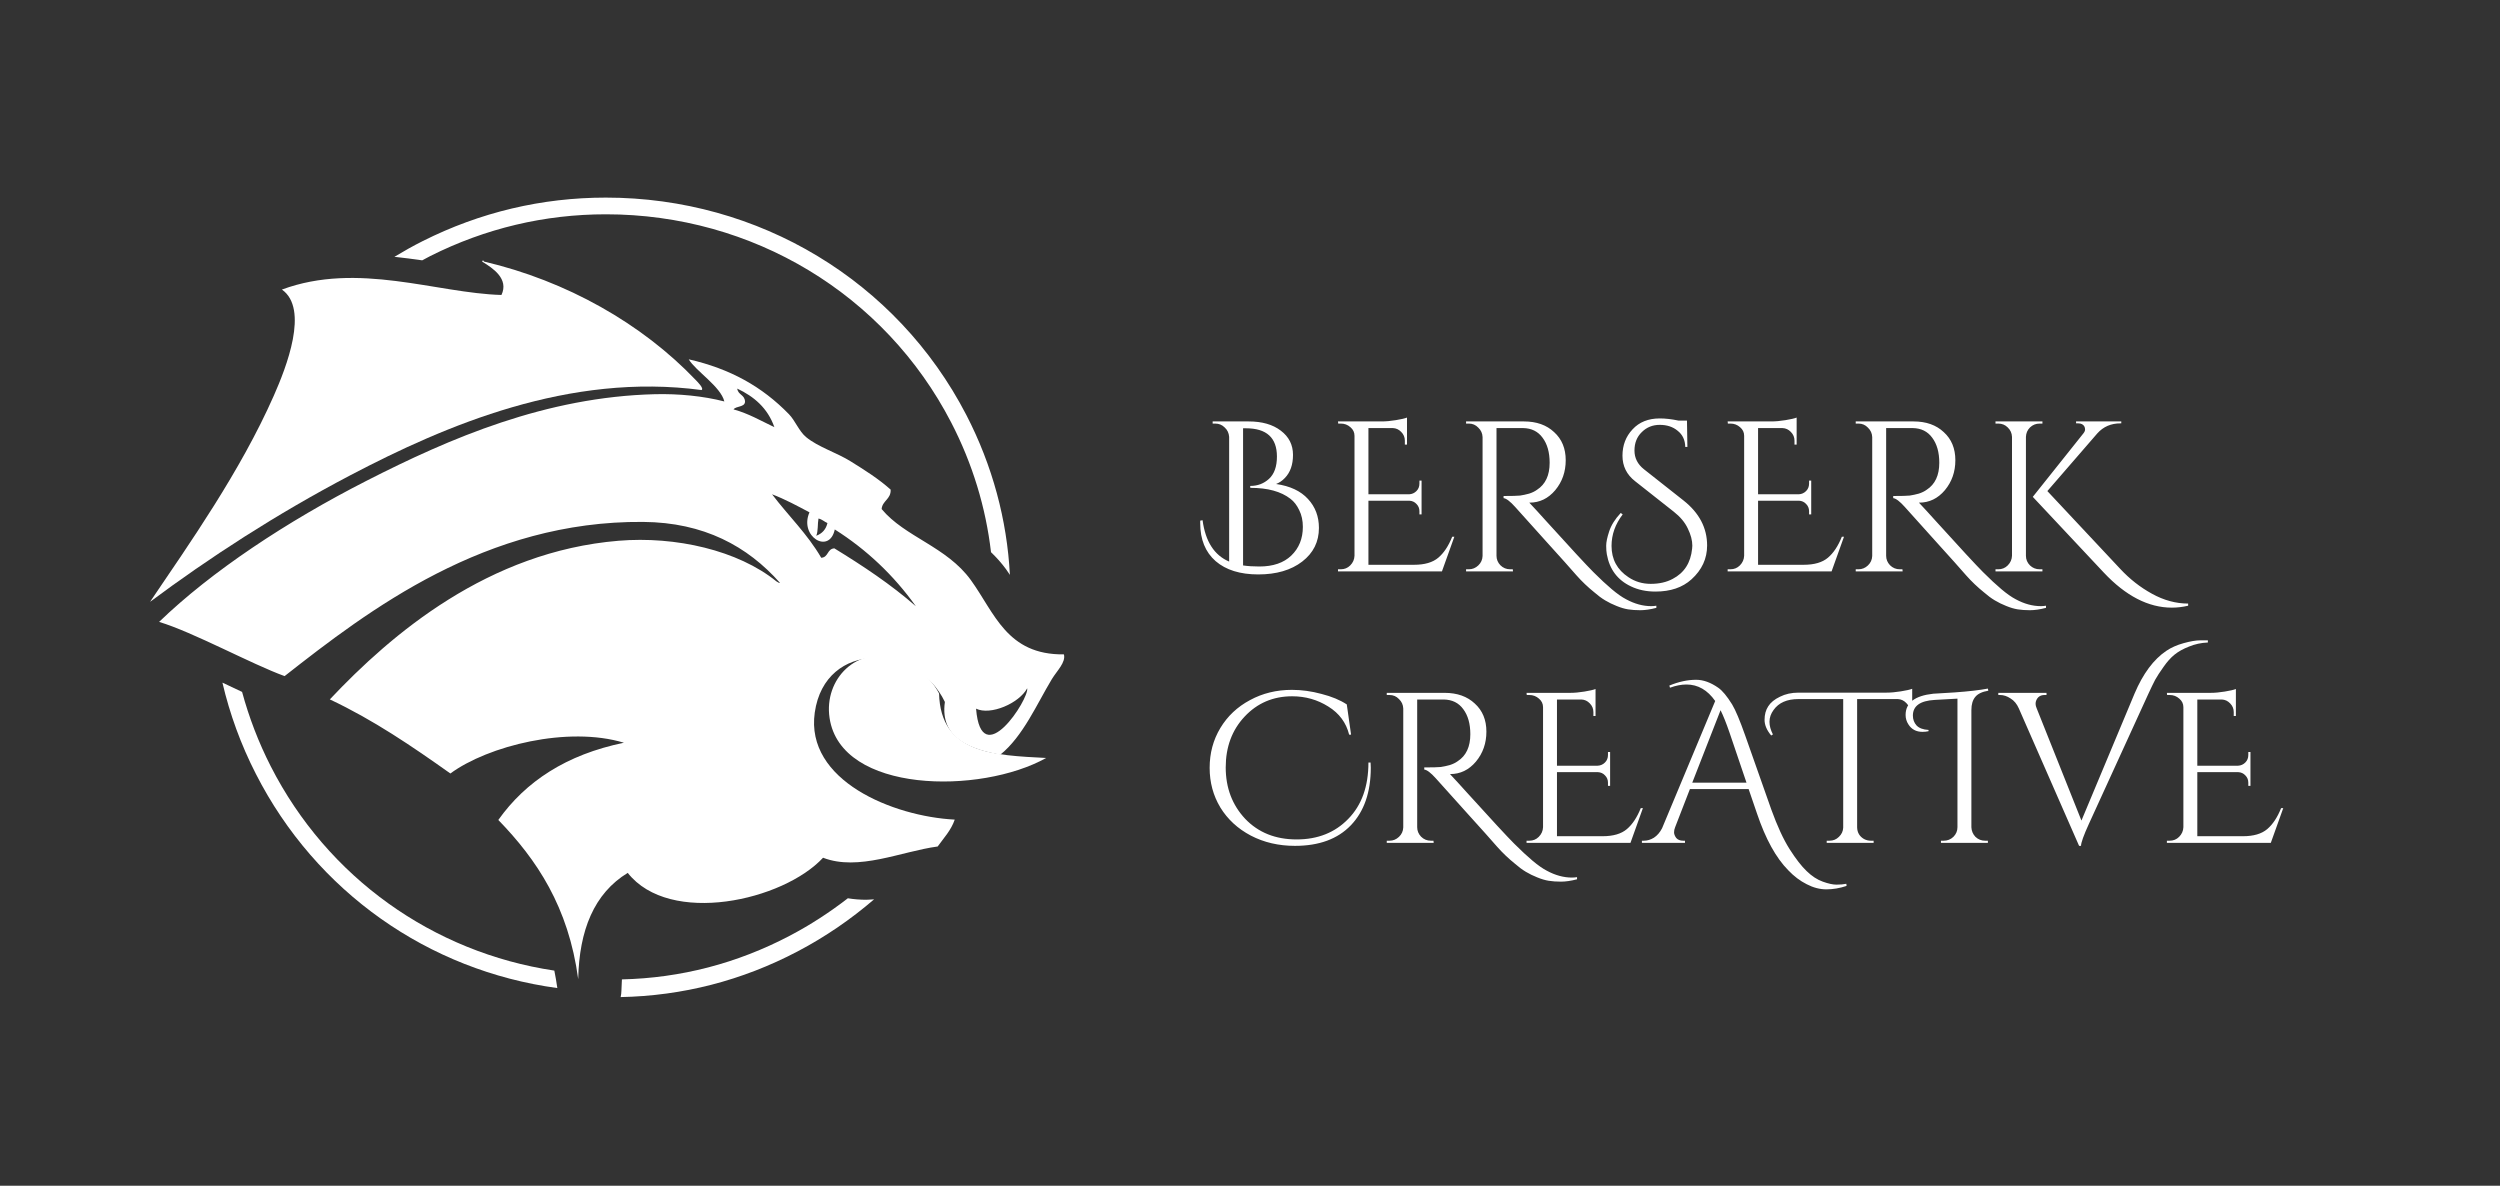 <?xml version="1.0" encoding="UTF-8"?> <svg xmlns="http://www.w3.org/2000/svg" width="175" height="83" viewBox="0 0 175 83" fill="none"><rect x="0" y="0" width="175" height="83" fill="#333333" stroke="none"/><path d="M29.556 18.223C29.748 18.123 29.934 18.017 30.129 17.918C33.985 15.984 38.121 15.001 42.415 15.001C52.67 15.001 61.933 20.585 66.585 29.576C68.079 32.462 69.007 35.531 69.371 38.654C69.745 39.012 70.1 39.404 70.427 39.852C70.521 39.979 70.606 40.112 70.693 40.241C70.491 36.388 69.472 32.585 67.641 29.044C62.783 19.661 53.118 13.832 42.411 13.832C37.928 13.832 33.611 14.855 29.586 16.878C28.908 17.217 28.254 17.589 27.609 17.977C28.264 18.047 28.915 18.13 29.552 18.223H29.556Z" fill="white"></path><path d="M38.8 67.942C30.32 66.673 22.928 61.438 18.951 53.639C18.095 51.958 17.429 50.213 16.946 48.434C16.633 48.288 16.313 48.138 15.99 47.982C15.85 47.918 15.71 47.852 15.57 47.785C16.08 49.973 16.859 52.117 17.909 54.169C22.122 62.434 29.996 67.945 39.013 69.164C38.953 68.741 38.883 68.338 38.803 67.942H38.8Z" fill="white"></path><path d="M60.672 62.984C60.21 62.984 59.771 62.949 59.35 62.879C58.082 63.861 56.732 64.74 55.29 65.498C51.591 67.443 47.637 68.463 43.534 68.558C43.517 68.807 43.507 69.07 43.5 69.336C43.5 69.494 43.476 69.648 43.445 69.796C47.773 69.711 51.938 68.646 55.834 66.598C57.769 65.582 59.557 64.355 61.186 62.953C61.016 62.959 60.842 62.981 60.672 62.981V62.984Z" fill="white"></path><path fill-rule="evenodd" clip-rule="evenodd" d="M65.732 48.536C65.143 47.423 64.126 46.548 62.766 46.104C59.975 45.187 57.666 47.539 58.069 50.252C58.851 55.549 68.641 55.626 73.23 53.058C69.567 52.866 65.833 52.757 65.735 48.536H65.732Z" fill="white"></path><path fill-rule="evenodd" clip-rule="evenodd" d="M74.47 45.806C70.483 45.855 69.625 42.909 67.963 40.61C66.265 38.258 63.329 37.587 61.714 35.633C61.764 35.045 62.382 34.939 62.345 34.272C61.461 33.487 60.53 32.909 59.556 32.301C58.568 31.68 57.273 31.298 56.423 30.594C55.932 30.189 55.662 29.438 55.228 28.996C53.343 27.059 51.124 25.82 48.212 25.152C48.679 25.953 50.454 27.059 50.704 28.102C49.223 27.72 47.504 27.554 45.846 27.594C38.219 27.783 31.529 30.657 25.647 33.66C20.065 36.507 14.797 39.999 11.137 43.533C13.519 44.248 17.633 46.5 19.922 47.327C25.837 42.683 34.008 36.444 45.019 36.534C49.273 36.567 52.325 38.235 54.598 40.799C54.554 40.823 54.454 40.766 54.347 40.696C51.672 38.527 47.301 37.52 43.3 37.853C34.192 38.607 27.422 44.357 23.088 48.958C26.151 50.4 28.857 52.251 31.526 54.144C34.168 52.204 39.76 50.805 43.674 51.991C39.63 52.825 36.794 54.709 34.882 57.397C37.572 60.17 39.794 63.472 40.474 68.539C40.544 65.117 41.585 62.539 43.941 61.101C46.88 64.838 54.828 63.051 57.614 60.041C60.093 61.001 63.079 59.599 65.638 59.254C66.068 58.652 66.576 58.121 66.832 57.373C62.515 57.151 56.356 54.642 57.033 49.879C57.757 44.769 64.19 45.038 66.142 49.138C65.768 51.759 68.05 52.453 70.016 52.832C71.614 51.55 72.595 49.251 73.629 47.54C73.986 46.952 74.623 46.364 74.473 45.802L74.47 45.806ZM57.294 36.298C57.55 36.351 57.7 36.52 57.921 36.614C57.821 37.049 57.557 37.348 57.137 37.504C57.28 37.182 57.223 36.68 57.294 36.295V36.298ZM51.345 28.66C51.525 28.408 52.125 28.518 52.152 28.126C52.142 27.621 51.661 27.657 51.608 27.202C52.776 27.757 53.733 28.554 54.207 29.903C53.276 29.461 52.409 28.95 51.348 28.657L51.345 28.66ZM58.404 38.384C57.887 38.421 58.004 39.009 57.487 39.045C56.513 37.368 55.178 36.099 54.044 34.6C54.975 34.956 55.815 35.414 56.663 35.863C55.919 37.55 58.054 38.846 58.435 37.062C60.66 38.471 62.555 40.261 64.11 42.437C62.362 40.909 60.41 39.613 58.404 38.384ZM68.324 49.606C69.322 50.098 71.337 49.237 71.904 48.181C72.051 48.915 68.688 54.144 68.324 49.606Z" fill="white"></path><path fill-rule="evenodd" clip-rule="evenodd" d="M49.107 27.303C49.298 27.199 48.84 26.746 48.702 26.602C44.941 22.657 39.663 19.662 33.874 18.307C33.871 18.24 33.769 18.18 33.756 18.317C34.486 18.763 35.641 19.511 35.102 20.648C30.538 20.518 25.062 18.297 19.734 20.269C21.653 21.618 20.044 25.713 19.165 27.702C16.815 33.022 13.265 38.043 10.504 42.128C14.617 39.066 19.323 35.997 24.535 33.263C31.225 29.755 39.87 26.065 49.107 27.303Z" fill="white"></path><path d="M89.94 33.46C89.76 33.65 89.555 33.79 89.325 33.88C90.305 34.02 91.05 34.37 91.56 34.93C92.07 35.48 92.325 36.155 92.325 36.955C92.325 37.925 91.935 38.71 91.155 39.31C90.375 39.91 89.35 40.21 88.08 40.21C86.81 40.21 85.815 39.9 85.095 39.28C84.375 38.65 84.015 37.765 84.015 36.625C84.015 36.565 84.015 36.505 84.015 36.445L84.18 36.415C84.38 37.905 85 38.87 86.04 39.31V30.58C86.02 30.31 85.915 30.09 85.725 29.92C85.545 29.74 85.325 29.65 85.065 29.65H84.885V29.5H87.405C88.345 29.5 89.095 29.715 89.655 30.145C90.225 30.575 90.51 31.14 90.51 31.84C90.51 32.53 90.32 33.07 89.94 33.46ZM87.015 29.98V39.58C87.345 39.63 87.725 39.655 88.155 39.655C89.115 39.655 89.86 39.4 90.39 38.89C90.93 38.37 91.2 37.7 91.2 36.88C91.2 36.44 91.115 36.05 90.945 35.71C90.785 35.37 90.58 35.105 90.33 34.915C89.67 34.405 88.74 34.15 87.54 34.15C87.53 34.15 87.525 34.15 87.525 34.15L87.51 34.015C87.52 34.015 87.525 34.015 87.525 34.015C88.035 34.015 88.47 33.85 88.83 33.52C89.2 33.18 89.385 32.66 89.385 31.96C89.385 30.64 88.66 29.98 87.21 29.98H87.015ZM93.855 39.85C94.115 39.85 94.335 39.76 94.515 39.58C94.705 39.39 94.805 39.165 94.815 38.905V30.505C94.815 30.265 94.72 30.065 94.53 29.905C94.34 29.735 94.115 29.65 93.855 29.65H93.675L93.66 29.5H96.705C97.015 29.5 97.35 29.47 97.71 29.41C98.08 29.35 98.34 29.29 98.49 29.23V31.12H98.34V30.85C98.34 30.61 98.255 30.405 98.085 30.235C97.925 30.065 97.73 29.975 97.5 29.965H95.79V34.6H98.64C98.84 34.59 99.01 34.515 99.15 34.375C99.29 34.235 99.36 34.06 99.36 33.85V33.64H99.51V36.01H99.36V35.785C99.36 35.585 99.29 35.415 99.15 35.275C99.02 35.135 98.855 35.06 98.655 35.05H95.79V39.535H98.985C99.725 39.535 100.29 39.37 100.68 39.04C101.07 38.71 101.395 38.22 101.655 37.57H101.805L100.935 40H93.66V39.85H93.855ZM115.945 42.55C115.525 42.66 115.15 42.715 114.82 42.715C114.5 42.715 114.215 42.695 113.965 42.655C113.715 42.615 113.445 42.535 113.155 42.415C112.875 42.305 112.61 42.175 112.36 42.025C112.11 41.875 111.86 41.69 111.61 41.47C111.15 41.1 110.73 40.7 110.35 40.27C109.98 39.84 109.26 39.035 108.19 37.855C107.12 36.665 106.41 35.875 106.06 35.485C105.71 35.095 105.44 34.89 105.25 34.87V34.72C105.83 34.72 106.215 34.71 106.405 34.69C106.605 34.66 106.815 34.615 107.035 34.555C107.255 34.485 107.44 34.395 107.59 34.285C108.18 33.905 108.475 33.275 108.475 32.395C108.475 31.665 108.31 31.08 107.98 30.64C107.66 30.2 107.205 29.975 106.615 29.965H104.755V38.905C104.755 39.155 104.845 39.375 105.025 39.565C105.215 39.755 105.445 39.85 105.715 39.85H105.895L105.91 40H102.625V39.85H102.82C103.07 39.85 103.29 39.76 103.48 39.58C103.67 39.4 103.77 39.18 103.78 38.92V30.595C103.77 30.335 103.67 30.115 103.48 29.935C103.3 29.745 103.08 29.65 102.82 29.65H102.625V29.5H106.675C107.555 29.5 108.26 29.75 108.79 30.25C109.33 30.74 109.6 31.395 109.6 32.215C109.6 33.025 109.355 33.725 108.865 34.315C108.375 34.895 107.775 35.185 107.065 35.185C107.065 35.185 107.06 35.185 107.05 35.185C107.39 35.545 107.775 35.965 108.205 36.445C109.935 38.355 111.045 39.555 111.535 40.045C112.025 40.535 112.455 40.935 112.825 41.245C113.205 41.565 113.54 41.8 113.83 41.95C114.42 42.27 115.005 42.43 115.585 42.43C115.705 42.43 115.825 42.42 115.945 42.4V42.55ZM113.588 36.01C113.068 36.69 112.808 37.425 112.808 38.215C112.808 39.155 113.203 39.885 113.993 40.405C114.453 40.715 114.973 40.87 115.553 40.87C116.143 40.87 116.653 40.755 117.083 40.525C117.893 40.105 118.348 39.4 118.448 38.41C118.458 38.34 118.463 38.27 118.463 38.2C118.463 37.83 118.358 37.43 118.148 37C117.948 36.57 117.618 36.175 117.158 35.815L114.458 33.685C113.868 33.225 113.573 32.63 113.573 31.9C113.573 31.17 113.808 30.555 114.278 30.055C114.748 29.545 115.383 29.29 116.183 29.29C116.583 29.29 117.018 29.34 117.488 29.44H118.088L118.118 31.285H117.968C117.958 30.805 117.783 30.43 117.443 30.16C117.113 29.88 116.693 29.74 116.183 29.74C115.683 29.74 115.263 29.91 114.923 30.25C114.583 30.58 114.413 31.01 114.413 31.54C114.413 32.06 114.633 32.495 115.073 32.845L117.848 35.035C118.948 35.905 119.498 36.955 119.498 38.185C119.498 39.105 119.133 39.895 118.403 40.555C117.773 41.125 116.933 41.41 115.883 41.41C115.243 41.41 114.673 41.29 114.173 41.05C113.233 40.61 112.668 39.86 112.478 38.8C112.448 38.64 112.433 38.44 112.433 38.2C112.433 37.95 112.503 37.615 112.643 37.195C112.783 36.765 113.053 36.335 113.453 35.905L113.588 36.01ZM121.13 39.85C121.39 39.85 121.61 39.76 121.79 39.58C121.98 39.39 122.08 39.165 122.09 38.905V30.505C122.09 30.265 121.995 30.065 121.805 29.905C121.615 29.735 121.39 29.65 121.13 29.65H120.95L120.935 29.5H123.98C124.29 29.5 124.625 29.47 124.985 29.41C125.355 29.35 125.615 29.29 125.765 29.23V31.12H125.615V30.85C125.615 30.61 125.53 30.405 125.36 30.235C125.2 30.065 125.005 29.975 124.775 29.965H123.065V34.6H125.915C126.115 34.59 126.285 34.515 126.425 34.375C126.565 34.235 126.635 34.06 126.635 33.85V33.64H126.785V36.01H126.635V35.785C126.635 35.585 126.565 35.415 126.425 35.275C126.295 35.135 126.13 35.06 125.93 35.05H123.065V39.535H126.26C127 39.535 127.565 39.37 127.955 39.04C128.345 38.71 128.67 38.22 128.93 37.57H129.08L128.21 40H120.935V39.85H121.13ZM143.22 42.55C142.8 42.66 142.425 42.715 142.095 42.715C141.775 42.715 141.49 42.695 141.24 42.655C140.99 42.615 140.72 42.535 140.43 42.415C140.15 42.305 139.885 42.175 139.635 42.025C139.385 41.875 139.135 41.69 138.885 41.47C138.425 41.1 138.005 40.7 137.625 40.27C137.255 39.84 136.535 39.035 135.465 37.855C134.395 36.665 133.685 35.875 133.335 35.485C132.985 35.095 132.715 34.89 132.525 34.87V34.72C133.105 34.72 133.49 34.71 133.68 34.69C133.88 34.66 134.09 34.615 134.31 34.555C134.53 34.485 134.715 34.395 134.865 34.285C135.455 33.905 135.75 33.275 135.75 32.395C135.75 31.665 135.585 31.08 135.255 30.64C134.935 30.2 134.48 29.975 133.89 29.965H132.03V38.905C132.03 39.155 132.12 39.375 132.3 39.565C132.49 39.755 132.72 39.85 132.99 39.85H133.17L133.185 40H129.9V39.85H130.095C130.345 39.85 130.565 39.76 130.755 39.58C130.945 39.4 131.045 39.18 131.055 38.92V30.595C131.045 30.335 130.945 30.115 130.755 29.935C130.575 29.745 130.355 29.65 130.095 29.65H129.9V29.5H133.95C134.83 29.5 135.535 29.75 136.065 30.25C136.605 30.74 136.875 31.395 136.875 32.215C136.875 33.025 136.63 33.725 136.14 34.315C135.65 34.895 135.05 35.185 134.34 35.185C134.34 35.185 134.335 35.185 134.325 35.185C134.665 35.545 135.05 35.965 135.48 36.445C137.21 38.355 138.32 39.555 138.81 40.045C139.3 40.535 139.73 40.935 140.1 41.245C140.48 41.565 140.815 41.8 141.105 41.95C141.695 42.27 142.28 42.43 142.86 42.43C142.98 42.43 143.1 42.42 143.22 42.4V42.55ZM142.775 39.85H142.97V40H139.685V39.85H139.88C140.14 39.85 140.36 39.76 140.54 39.58C140.73 39.39 140.83 39.165 140.84 38.905V30.58C140.83 30.32 140.73 30.1 140.54 29.92C140.36 29.74 140.14 29.65 139.88 29.65H139.685V29.5H142.97V29.65H142.775C142.515 29.65 142.29 29.74 142.1 29.92C141.92 30.1 141.825 30.32 141.815 30.58V38.905C141.815 39.165 141.91 39.39 142.1 39.58C142.29 39.76 142.515 39.85 142.775 39.85ZM153.17 42.25V42.4C152.79 42.49 152.41 42.535 152.03 42.535C150.39 42.535 148.8 41.715 147.26 40.075L142.295 34.78L145.835 30.34C145.915 30.24 145.955 30.15 145.955 30.07C145.955 29.99 145.94 29.92 145.91 29.86C145.83 29.71 145.685 29.635 145.475 29.635H145.325V29.5H148.49V29.635H148.43C147.77 29.635 147.23 29.87 146.81 30.34L143.315 34.375L148.415 39.82C149.075 40.53 149.815 41.11 150.635 41.56C151.465 42.02 152.31 42.25 153.17 42.25ZM95.955 53.735C95.955 55.455 95.49 56.8 94.56 57.77C93.64 58.73 92.335 59.21 90.645 59.21C89.505 59.21 88.475 58.97 87.555 58.49C86.645 58.01 85.935 57.355 85.425 56.525C84.925 55.695 84.675 54.77 84.675 53.75C84.675 52.72 84.925 51.79 85.425 50.96C85.925 50.13 86.615 49.48 87.495 49.01C88.375 48.53 89.355 48.29 90.435 48.29C91.115 48.29 91.805 48.385 92.505 48.575C93.215 48.755 93.805 49 94.275 49.31L94.575 51.425H94.44C94.23 50.585 93.745 49.93 92.985 49.46C92.225 48.98 91.38 48.74 90.45 48.74C89.12 48.74 88.01 49.215 87.12 50.165C86.24 51.105 85.8 52.29 85.8 53.72C85.8 55.15 86.255 56.35 87.165 57.32C88.085 58.28 89.285 58.76 90.765 58.76C92.245 58.76 93.45 58.28 94.38 57.32C95.32 56.36 95.79 55.045 95.79 53.375H95.94C95.95 53.495 95.955 53.615 95.955 53.735ZM110.393 61.55C109.973 61.66 109.598 61.715 109.268 61.715C108.948 61.715 108.663 61.695 108.413 61.655C108.163 61.615 107.893 61.535 107.603 61.415C107.323 61.305 107.058 61.175 106.808 61.025C106.558 60.875 106.308 60.69 106.058 60.47C105.598 60.1 105.178 59.7 104.798 59.27C104.428 58.84 103.708 58.035 102.638 56.855C101.568 55.665 100.858 54.875 100.508 54.485C100.158 54.095 99.888 53.89 99.698 53.87V53.72C100.278 53.72 100.663 53.71 100.853 53.69C101.053 53.66 101.263 53.615 101.483 53.555C101.703 53.485 101.888 53.395 102.038 53.285C102.628 52.905 102.923 52.275 102.923 51.395C102.923 50.665 102.758 50.08 102.428 49.64C102.108 49.2 101.653 48.975 101.063 48.965H99.203V57.905C99.203 58.155 99.293 58.375 99.473 58.565C99.663 58.755 99.893 58.85 100.163 58.85H100.343L100.358 59H97.073V58.85H97.268C97.518 58.85 97.738 58.76 97.928 58.58C98.118 58.4 98.218 58.18 98.228 57.92V49.595C98.218 49.335 98.118 49.115 97.928 48.935C97.748 48.745 97.528 48.65 97.268 48.65H97.073V48.5H101.123C102.003 48.5 102.708 48.75 103.238 49.25C103.778 49.74 104.048 50.395 104.048 51.215C104.048 52.025 103.803 52.725 103.313 53.315C102.823 53.895 102.223 54.185 101.513 54.185C101.513 54.185 101.508 54.185 101.498 54.185C101.838 54.545 102.223 54.965 102.653 55.445C104.383 57.355 105.493 58.555 105.983 59.045C106.473 59.535 106.903 59.935 107.273 60.245C107.653 60.565 107.988 60.8 108.278 60.95C108.868 61.27 109.453 61.43 110.033 61.43C110.153 61.43 110.273 61.42 110.393 61.4V61.55ZM107.053 58.85C107.313 58.85 107.533 58.76 107.713 58.58C107.903 58.39 108.003 58.165 108.013 57.905V49.505C108.013 49.265 107.918 49.065 107.728 48.905C107.538 48.735 107.313 48.65 107.053 48.65H106.873L106.858 48.5H109.903C110.213 48.5 110.548 48.47 110.908 48.41C111.278 48.35 111.538 48.29 111.688 48.23V50.12H111.538V49.85C111.538 49.61 111.453 49.405 111.283 49.235C111.123 49.065 110.928 48.975 110.698 48.965H108.988V53.6H111.838C112.038 53.59 112.208 53.515 112.348 53.375C112.488 53.235 112.558 53.06 112.558 52.85V52.64H112.708V55.01H112.558V54.785C112.558 54.585 112.488 54.415 112.348 54.275C112.218 54.135 112.053 54.06 111.853 54.05H108.988V58.535H112.183C112.923 58.535 113.488 58.37 113.878 58.04C114.268 57.71 114.593 57.22 114.853 56.57H115.003L114.133 59H106.858V58.85H107.053ZM116.854 47.99C117.504 47.72 118.129 47.585 118.729 47.585C119.229 47.585 119.744 47.77 120.274 48.14C120.564 48.34 120.889 48.73 121.249 49.31C121.489 49.71 121.794 50.435 122.164 51.485L123.994 56.675C124.414 57.835 124.839 58.755 125.269 59.435C125.709 60.125 126.109 60.64 126.469 60.98C126.829 61.33 127.204 61.575 127.594 61.715C127.984 61.855 128.304 61.925 128.554 61.925C128.814 61.925 129.044 61.905 129.244 61.865L129.259 62.015C128.779 62.175 128.309 62.255 127.849 62.255C127.389 62.255 126.929 62.135 126.469 61.895C126.009 61.665 125.579 61.34 125.179 60.92C124.319 60.05 123.589 58.725 122.989 56.945L122.404 55.235H118.294L117.259 57.905C117.209 58.025 117.184 58.145 117.184 58.265C117.184 58.385 117.234 58.515 117.334 58.655C117.444 58.785 117.609 58.85 117.829 58.85H117.949V59H114.934V58.85H115.069C115.309 58.85 115.544 58.78 115.774 58.64C116.004 58.49 116.194 58.27 116.344 57.98L120.064 49.07C119.524 48.3 118.854 47.915 118.054 47.915C117.694 47.915 117.309 47.99 116.899 48.14L116.854 47.99ZM118.459 54.785H122.254L121.069 51.29C120.839 50.62 120.629 50.095 120.439 49.715L118.459 54.785ZM123.984 51.485C123.674 51.115 123.519 50.75 123.519 50.39C123.519 50.02 123.604 49.705 123.774 49.445C123.944 49.175 124.219 48.95 124.599 48.77C124.979 48.58 125.409 48.485 125.889 48.485H132.039C132.349 48.485 132.689 48.455 133.059 48.395C133.439 48.335 133.704 48.275 133.854 48.215V50.105L133.704 50.09V49.835C133.704 49.595 133.619 49.39 133.449 49.22C133.279 49.04 133.079 48.945 132.849 48.935H129.999V57.92C130.009 58.28 130.169 58.55 130.479 58.73C130.629 58.81 130.789 58.85 130.959 58.85H131.154V59H127.869V58.85H128.064C128.324 58.85 128.544 58.76 128.724 58.58C128.914 58.4 129.014 58.185 129.024 57.935V48.935H125.889C125.089 48.935 124.509 49.19 124.149 49.7C123.959 49.96 123.864 50.235 123.864 50.525C123.864 50.805 123.944 51.1 124.104 51.41L123.984 51.485ZM138.957 58.85H139.152V59H135.867V58.85H136.062C136.322 58.85 136.547 58.76 136.737 58.58C136.927 58.39 137.022 58.165 137.022 57.905V48.905L135.417 48.995C134.407 49.055 133.902 49.42 133.902 50.09C133.902 50.36 133.987 50.59 134.157 50.78C134.337 50.97 134.617 51.075 134.997 51.095V51.185C134.857 51.215 134.717 51.23 134.577 51.23C134.137 51.23 133.807 51.055 133.587 50.705C133.457 50.505 133.392 50.285 133.392 50.045C133.392 49.195 134.037 48.7 135.327 48.56C135.337 48.56 135.832 48.53 136.812 48.47C137.802 48.4 138.582 48.31 139.152 48.2L139.182 48.35C138.752 48.42 138.447 48.565 138.267 48.785C138.087 49.005 137.997 49.31 137.997 49.7V57.905C138.007 58.165 138.102 58.39 138.282 58.58C138.472 58.76 138.697 58.85 138.957 58.85ZM151.641 45.56C151.981 45.33 152.386 45.15 152.856 45.02C153.326 44.89 153.706 44.825 153.996 44.825C154.286 44.825 154.471 44.825 154.551 44.825V44.975C154.081 44.995 153.641 45.09 153.231 45.26C152.821 45.42 152.481 45.61 152.211 45.83C151.951 46.04 151.696 46.325 151.446 46.685C151.196 47.035 151.001 47.335 150.861 47.585C150.731 47.835 150.576 48.155 150.396 48.545L146.226 57.665C145.856 58.475 145.671 58.99 145.671 59.21H145.536L141.321 49.595C141.181 49.275 140.986 49.04 140.736 48.89C140.496 48.73 140.251 48.65 140.001 48.65H139.881V48.5H143.256V48.65H143.121C142.821 48.65 142.621 48.79 142.521 49.07C142.501 49.13 142.491 49.2 142.491 49.28C142.491 49.36 142.516 49.46 142.566 49.58L145.701 57.44L149.421 48.545C150.011 47.155 150.751 46.16 151.641 45.56ZM151.877 58.85C152.137 58.85 152.357 58.76 152.537 58.58C152.727 58.39 152.827 58.165 152.837 57.905V49.505C152.837 49.265 152.742 49.065 152.552 48.905C152.362 48.735 152.137 48.65 151.877 48.65H151.697L151.682 48.5H154.727C155.037 48.5 155.372 48.47 155.732 48.41C156.102 48.35 156.362 48.29 156.512 48.23V50.12H156.362V49.85C156.362 49.61 156.277 49.405 156.107 49.235C155.947 49.065 155.752 48.975 155.522 48.965H153.812V53.6H156.662C156.862 53.59 157.032 53.515 157.172 53.375C157.312 53.235 157.382 53.06 157.382 52.85V52.64H157.532V55.01H157.382V54.785C157.382 54.585 157.312 54.415 157.172 54.275C157.042 54.135 156.877 54.06 156.677 54.05H153.812V58.535H157.007C157.747 58.535 158.312 58.37 158.702 58.04C159.092 57.71 159.417 57.22 159.677 56.57H159.827L158.957 59H151.682V58.85H151.877Z" fill="white"></path></svg> 